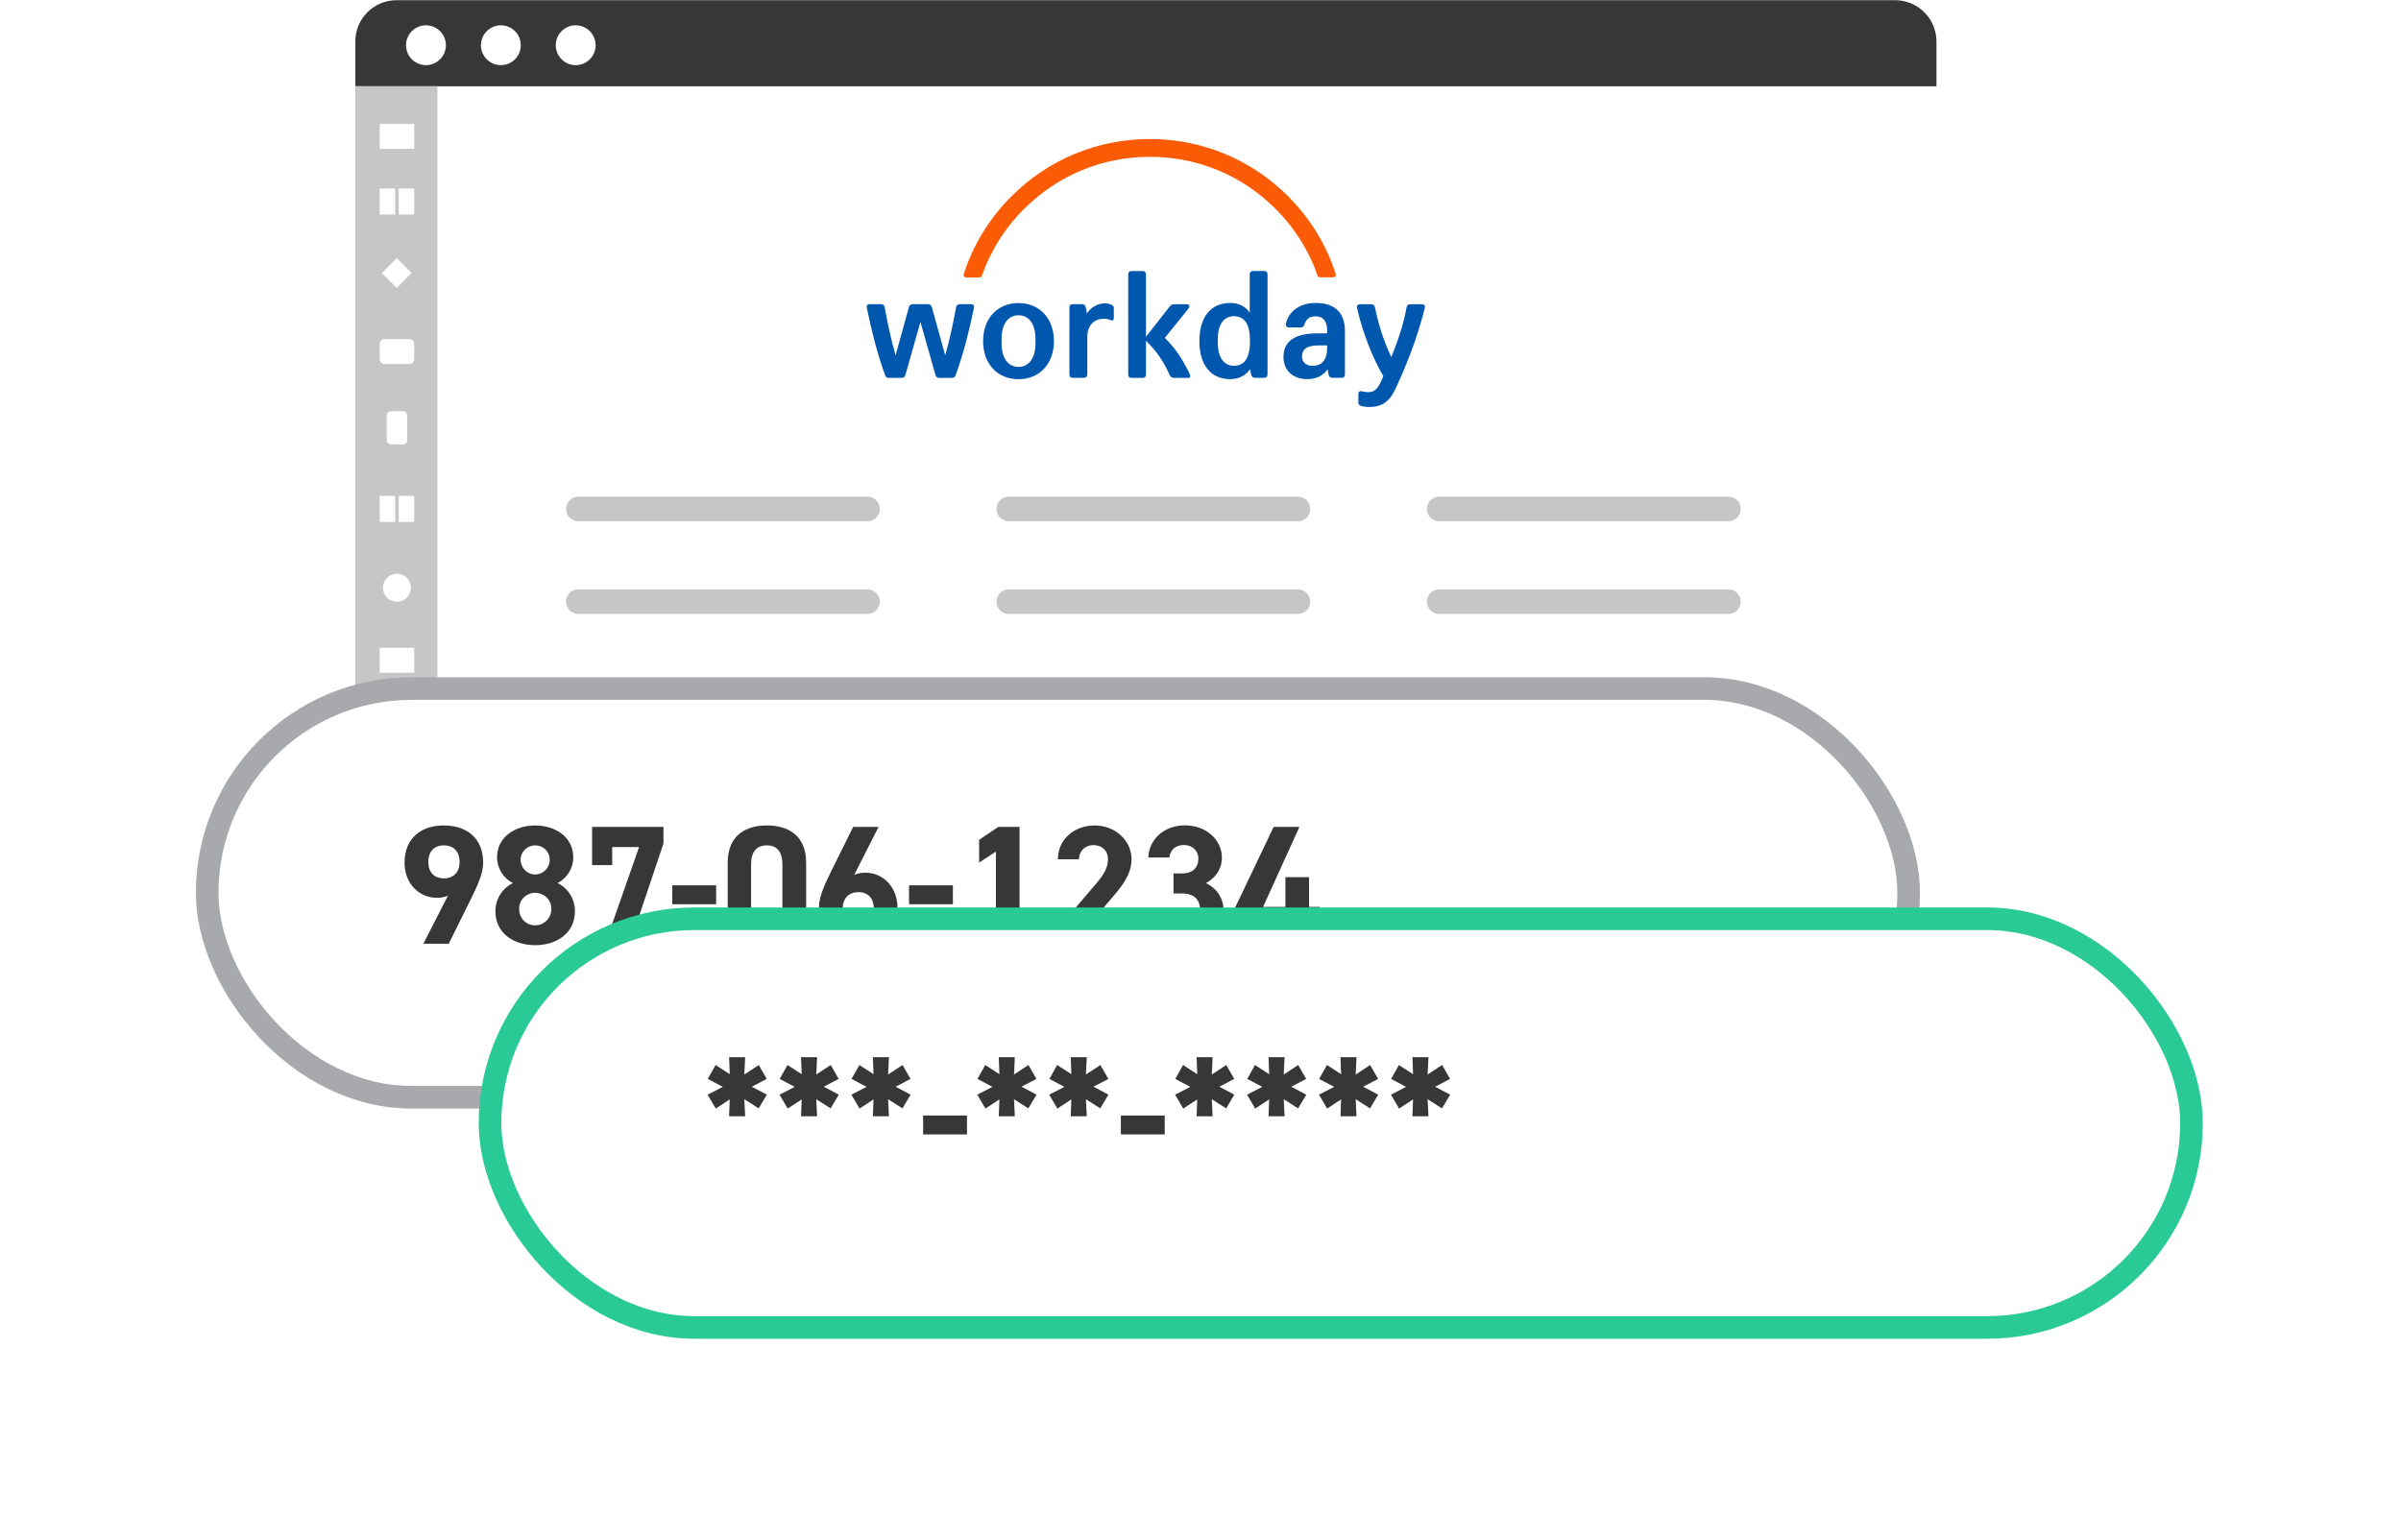 <?xml version="1.0" encoding="UTF-8"?><svg id="Layer_2" xmlns="http://www.w3.org/2000/svg" width="259" height="166.2" xmlns:xlink="http://www.w3.org/1999/xlink" viewBox="0 0 259 166.2"><defs><style>.cls-1,.cls-2{fill:none;}.cls-3{filter:url(#outer-glow-1);stroke:#a7a9ac;}.cls-3,.cls-4,.cls-5{fill:#fff;}.cls-3,.cls-5{stroke-width:2.44px;}.cls-3,.cls-5,.cls-2{stroke-miterlimit:10;}.cls-6{fill:#373737;}.cls-7{fill:#c6c6c6;}.cls-5{filter:url(#outer-glow-2);stroke:#29ca95;}.cls-2{stroke:#c6c6c6;stroke-linecap:round;stroke-width:2.65px;}.cls-8{fill-rule:evenodd;}.cls-8,.cls-9{fill:#0057ae;}.cls-10{fill:#fc5b05;}</style><filter id="outer-glow-1" x="0" y="51.2" width="229" height="90" filterUnits="userSpaceOnUse"><feOffset dx="0" dy="0"/><feGaussianBlur result="blur" stdDeviation="7"/><feFlood flood-color="#000" flood-opacity=".3"/><feComposite in2="blur" operator="in"/><feComposite in="SourceGraphic"/></filter><filter id="outer-glow-2" x="30" y="76.2" width="229" height="90" filterUnits="userSpaceOnUse"><feOffset dx="0" dy="0"/><feGaussianBlur result="blur-2" stdDeviation="7"/><feFlood flood-color="#000" flood-opacity=".3"/><feComposite in2="blur-2" operator="in"/><feComposite in="SourceGraphic"/></filter></defs><g id="Layer_1-2"><path class="cls-4" d="M43.29,0h160.63c2.74,0,4.97,2.23,4.97,4.97v80.07c0,2.46-2,4.46-4.46,4.46H42.78c-2.46,0-4.46-2-4.46-4.46V4.97c0-2.74,2.23-4.97,4.97-4.97Z"/><path class="cls-6" d="M42.78.02h161.65c2.46,0,4.46,2,4.46,4.46v4.83H38.33v-4.83C38.33,2.01,40.32.02,42.78.02Z"/><path class="cls-7" d="M38.33,9.3h8.85v80.19h-4.4c-2.46,0-4.45-1.99-4.45-4.45V9.3h0Z"/><rect class="cls-4" x="40.96" y="13.37" width="3.72" height="2.69"/><rect class="cls-4" x="40.96" y="69.9" width="3.72" height="2.69"/><rect class="cls-4" x="40.96" y="36.59" width="3.72" height="2.69" rx=".5" ry=".5"/><rect class="cls-4" x="41.71" y="44.37" width="2.21" height="3.59" rx=".45" ry=".45"/><rect class="cls-4" x="40.96" y="20.34" width="1.67" height="2.81"/><rect class="cls-4" x="43.01" y="20.34" width="1.67" height="2.81"/><rect class="cls-4" x="40.96" y="53.51" width="1.67" height="2.81"/><rect class="cls-4" x="43.01" y="53.51" width="1.67" height="2.81"/><rect class="cls-4" x="41.66" y="28.33" width="2.27" height="2.27" transform="translate(-8.3 38.89) rotate(-45)"/><circle class="cls-4" cx="42.82" cy="63.42" r="1.51"/><circle class="cls-4" cx="45.95" cy="4.88" r="2.15"/><circle class="cls-4" cx="54.03" cy="4.88" r="2.15"/><circle class="cls-4" cx="62.1" cy="4.88" r="2.15"/><line class="cls-2" x1="62.39" y1="54.92" x2="93.58" y2="54.92"/><line class="cls-2" x1="108.82" y1="54.92" x2="140.01" y2="54.92"/><line class="cls-2" x1="155.25" y1="54.92" x2="186.45" y2="54.92"/><line class="cls-2" x1="62.39" y1="64.92" x2="93.58" y2="64.92"/><line class="cls-2" x1="108.82" y1="64.92" x2="140.01" y2="64.92"/><line class="cls-2" x1="155.25" y1="64.92" x2="186.45" y2="64.92"/><line class="cls-2" x1="62.39" y1="74.93" x2="93.58" y2="74.93"/><line class="cls-2" x1="108.82" y1="74.93" x2="140.01" y2="74.93"/><line class="cls-2" x1="155.25" y1="74.93" x2="186.45" y2="74.93"/><path class="cls-8" d="M136.36,29.24h-1.18c-.24,0-.37.13-.37.37v4.12c-.46-.67-1.2-1.04-2.1-1.04-2.09,0-3.33,1.51-3.33,4.11s1.24,4.11,3.32,4.11c.93,0,1.68-.39,2.14-1.06l.13.59c.04.22.19.33.41.33h.98c.24,0,.37-.13.37-.37v-10.79c0-.24-.13-.37-.37-.37ZM133.09,39.47c-1.03,0-1.72-.87-1.72-2.45v-.45c0-1.58.68-2.45,1.72-2.45,1.16,0,1.75.84,1.75,2.68s-.59,2.67-1.75,2.67Z"/><path class="cls-8" d="M138.72,34.92c.3-1.37,1.55-2.23,3.2-2.23,2.11,0,3.16,1.1,3.16,3.01v4.7c0,.24-.13.37-.37.37h-.98c-.22,0-.37-.11-.41-.33l-.11-.59c-.46.67-1.22,1.06-2.16,1.06-1.57,0-2.6-.93-2.6-2.38,0-1.69,1.18-2.56,3.68-2.56h1.03v-.3c0-1.02-.43-1.54-1.24-1.54-.65,0-1.02.28-1.2.87-.08.24-.21.33-.41.33h-1.26c-.26,0-.39-.17-.33-.41ZM141.59,39.48c.94,0,1.57-.57,1.57-1.95v-.26h-.96c-1.17,0-1.75.39-1.75,1.19,0,.63.46,1.02,1.15,1.02Z"/><path class="cls-9" d="M95.89,40.78c-.22,0-.35-.09-.42-.32-.87-2.41-1.46-4.81-1.96-7.23-.06-.24.05-.41.31-.41h1.2c.22,0,.37.11.41.32.31,1.71.68,3.47,1.18,5.2l1.44-5.2c.05-.2.2-.32.42-.32h1.63c.22,0,.37.11.42.32l1.44,5.2c.5-1.73.87-3.49,1.18-5.2.04-.2.19-.32.41-.32h1.2c.26,0,.37.17.31.41-.5,2.41-1.09,4.81-1.96,7.23-.08.22-.2.32-.42.32h-1.35c-.2,0-.37-.09-.42-.32l-1.62-5.72-1.62,5.72c-.05.22-.22.32-.42.32h-1.35Z"/><path class="cls-8" d="M109.87,32.7c-2.25,0-3.82,1.63-3.82,4.11s1.57,4.11,3.82,4.11,3.82-1.65,3.82-4.11-1.57-4.11-3.82-4.11ZM111.7,37.03c0,1.63-.72,2.56-1.83,2.56s-1.83-.93-1.83-2.56v-.45c0-1.63.72-2.56,1.83-2.56s1.83.93,1.83,2.56v.45Z"/><path class="cls-9" d="M149.23,40.61c-1.18-2.02-2.2-4.62-2.85-7.37-.05-.26.08-.41.33-.41h1.2c.22,0,.37.11.41.33.39,1.93,1,3.81,1.77,5.37.68-1.71,1.31-3.49,1.64-5.37.04-.22.19-.33.41-.33h1.24c.26,0,.39.17.31.43-.85,3.4-2.07,6.35-3.12,8.62-.68,1.47-1.48,2.04-2.92,2.04-.28,0-.57-.06-.81-.11-.22-.05-.31-.21-.31-.41v-.89c0-.26.15-.35.41-.28.22.05.44.09.64.09.85,0,1.15-.56,1.64-1.71Z"/><path class="cls-9" d="M117.25,33.83c.41-.65,1.13-1.1,1.96-1.1.31,0,.59.08.81.24.08.06.13.13.13.24v1.1c0,.26-.11.33-.39.22-.23-.1-.45-.13-.7-.13-1.12,0-1.77.8-1.77,1.95v4.05c0,.24-.13.37-.37.37h-1.19c-.24,0-.37-.13-.37-.37v-7.21c0-.24.13-.37.37-.37h.98c.24,0,.37.13.41.33l.13.67Z"/><path class="cls-9" d="M128.33,40.34c-.81-1.67-1.59-2.82-2.68-3.88l2.55-3.16c.19-.26.09-.47-.2-.47h-1.33c-.19,0-.35.07-.46.2l-2.59,3.31v-6.72c0-.24-.13-.37-.37-.37h-1.18c-.24,0-.37.13-.37.37v10.79c0,.24.13.37.37.37h1.18c.24,0,.37-.13.37-.37v-3.64c1.15,1.11,1.94,2.3,2.6,3.79.08.13.26.22.44.22h1.46c.29,0,.35-.15.2-.44Z"/><path class="cls-10" d="M110.47,22.55c3.62-3.63,8.44-5.63,13.57-5.63s9.93,1.99,13.55,5.61c2.07,2.07,3.61,4.53,4.54,7.21.04.12.15.19.27.19h1.42c.19,0,.33-.19.27-.37-1.01-3.13-2.76-6-5.15-8.39-3.98-3.98-9.28-6.17-14.91-6.17s-10.95,2.2-14.93,6.19c-2.39,2.39-4.13,5.25-5.14,8.38-.06.19.08.37.27.37h1.42c.12,0,.23-.08.27-.19.93-2.68,2.47-5.13,4.53-7.2Z"/><rect class="cls-3" x="22.35" y="74.3" width="183.54" height="44.1" rx="22.05" ry="22.05"/><rect class="cls-1" x="42.95" y="89.23" width="127.86" height="19.7"/><path class="cls-6" d="M48.33,96.64c-.4.18-.79.24-1.22.24-1.93,0-3.47-1.59-3.47-3.76,0-2.79,1.9-4.05,4.23-4.05s4.25,1.24,4.25,4.03c0,.99-.46,2.15-1.17,3.6l-2.54,5.13h-2.74l2.65-5.18ZM47.88,91.22c-1.1,0-1.68.73-1.68,1.79s.58,1.77,1.68,1.77,1.7-.73,1.7-1.77-.58-1.79-1.7-1.79Z"/><path class="cls-6" d="M55.32,95.29c-1-.51-1.7-1.59-1.7-2.77,0-2.23,1.97-3.45,4.11-3.45s4.11,1.22,4.11,3.45c0,1.19-.69,2.26-1.7,2.77,1.02.46,1.88,1.61,1.88,3.03,0,2.35-1.95,3.67-4.29,3.67s-4.29-1.31-4.29-3.67c0-1.42.89-2.57,1.88-3.03ZM57.73,99.85c.97,0,1.75-.8,1.75-1.77,0-1.09-.91-1.75-1.75-1.75s-1.73.66-1.73,1.75c0,.97.73,1.77,1.73,1.77ZM57.73,94.36c.86,0,1.57-.71,1.57-1.59s-.71-1.55-1.57-1.55-1.57.69-1.57,1.55.69,1.59,1.57,1.59Z"/><path class="cls-6" d="M63.87,93.35v-4.12h7.7v1.79l-3.63,10.8h-2.65l3.65-10.42h-2.9v1.95h-2.17Z"/><path class="cls-6" d="M72.52,95.53h4.73v2.04h-4.73v-2.04Z"/><path class="cls-6" d="M86.96,97.97c0,2.83-1.97,4.01-4.23,4.01s-4.23-1.19-4.23-4.01v-4.89c0-2.96,1.97-4.01,4.23-4.01s4.23,1.06,4.23,4v4.91ZM82.72,91.22c-1.15,0-1.7.73-1.7,2.08v4.45c0,1.35.55,2.08,1.7,2.08s1.68-.73,1.68-2.08v-4.45c0-1.35-.55-2.08-1.68-2.08Z"/><path class="cls-6" d="M92.14,94.41c.38-.18.77-.24,1.22-.24,1.93,0,3.45,1.59,3.45,3.76,0,2.79-1.88,4.05-4.22,4.05s-4.25-1.24-4.25-4.03c0-.99.44-2.15,1.15-3.59l2.54-5.13h2.74l-2.63,5.18ZM92.6,99.83c1.1,0,1.66-.73,1.66-1.79s-.57-1.77-1.66-1.77-1.7.73-1.7,1.77.57,1.79,1.7,1.79Z"/><path class="cls-6" d="M98.06,95.53h4.73v2.04h-4.73v-2.04Z"/><path class="cls-6" d="M109.98,101.82h-2.55v-9.93l-1.81,1.19v-2.46l2.06-1.39h2.3v12.59Z"/><path class="cls-6" d="M121.9,101.82h-7.77v-1.64l4.22-4.96c.78-.91,1.17-1.68,1.17-2.5,0-1.02-.75-1.53-1.57-1.53s-1.5.53-1.57,1.53h-2.26c0-2.17,1.79-3.65,3.96-3.65s3.98,1.57,3.98,3.65c0,1.66-1.09,2.96-1.9,3.91l-2.59,3.05h4.34v2.15Z"/><path class="cls-6" d="M126.59,94.25h.93c1.04,0,1.75-.55,1.75-1.61,0-.84-.64-1.46-1.57-1.46s-1.46.57-1.57,1.35h-2.26c.09-2.06,1.79-3.47,3.96-3.47,2.3,0,3.98,1.59,3.98,3.47,0,1.42-.88,2.3-1.72,2.76,1.08.53,1.9,1.51,1.9,3.01,0,2.04-1.42,3.69-4.01,3.69s-4.18-1.5-4.27-3.54h2.24c.13.8.73,1.39,1.86,1.39,1.02,0,1.64-.73,1.64-1.66,0-1.11-.64-1.77-1.93-1.77h-.93v-2.15Z"/><path class="cls-6" d="M140.17,89.23l-3.92,8.63h2.41v-3.21h2.55v3.21h1.15v2.17h-1.15v1.79h-2.55v-1.79h-5.58v-1.77l4.31-9.03h2.79Z"/><rect class="cls-5" x="52.86" y="99.14" width="183.54" height="44.1" rx="22.05" ry="22.05"/><rect class="cls-1" x="75.75" y="114.07" width="113.86" height="19.7"/><path class="cls-6" d="M80.3,115.94l1.55-1.02.86,1.5-1.61.84,1.62.86-.88,1.48-1.55-.99.09,1.84h-1.73l.07-1.82-1.51.99-.88-1.5,1.64-.84-1.62-.86.84-1.5,1.53.99-.07-1.83h1.73l-.09,1.86Z"/><path class="cls-6" d="M88.06,115.94l1.55-1.02.86,1.5-1.61.84,1.62.86-.88,1.48-1.55-.99.09,1.84h-1.73l.07-1.82-1.51.99-.88-1.5,1.64-.84-1.62-.86.84-1.5,1.53.99-.07-1.83h1.73l-.09,1.86Z"/><path class="cls-6" d="M95.81,115.94l1.55-1.02.86,1.5-1.61.84,1.62.86-.88,1.48-1.55-.99.09,1.84h-1.73l.07-1.82-1.51.99-.88-1.5,1.64-.84-1.62-.86.84-1.5,1.53.99-.07-1.83h1.73l-.09,1.86Z"/><path class="cls-6" d="M99.58,120.37h4.73v2.04h-4.73v-2.04Z"/><path class="cls-6" d="M109.39,115.94l1.55-1.02.86,1.5-1.61.84,1.62.86-.88,1.48-1.55-.99.09,1.84h-1.73l.07-1.82-1.51.99-.88-1.5,1.64-.84-1.62-.86.84-1.5,1.53.99-.07-1.83h1.73l-.09,1.86Z"/><path class="cls-6" d="M117.15,115.94l1.55-1.02.86,1.5-1.61.84,1.62.86-.88,1.48-1.55-.99.09,1.84h-1.73l.07-1.82-1.51.99-.88-1.5,1.64-.84-1.62-.86.84-1.5,1.53.99-.07-1.83h1.73l-.09,1.86Z"/><path class="cls-6" d="M120.91,120.37h4.73v2.04h-4.73v-2.04Z"/><path class="cls-6" d="M130.73,115.94l1.55-1.02.86,1.5-1.61.84,1.62.86-.88,1.48-1.55-.99.09,1.84h-1.73l.07-1.82-1.51.99-.88-1.5,1.64-.84-1.62-.86.84-1.5,1.53.99-.07-1.83h1.73l-.09,1.86Z"/><path class="cls-6" d="M138.49,115.94l1.55-1.02.86,1.5-1.61.84,1.62.86-.88,1.48-1.55-.99.09,1.84h-1.73l.07-1.82-1.51.99-.88-1.5,1.64-.84-1.62-.86.84-1.5,1.53.99-.07-1.83h1.73l-.09,1.86Z"/><path class="cls-6" d="M146.25,115.94l1.55-1.02.86,1.5-1.61.84,1.62.86-.88,1.48-1.55-.99.09,1.84h-1.73l.07-1.82-1.51.99-.88-1.5,1.64-.84-1.62-.86.84-1.5,1.53.99-.07-1.83h1.73l-.09,1.86Z"/><path class="cls-6" d="M154.01,115.94l1.55-1.02.86,1.5-1.61.84,1.62.86-.88,1.48-1.55-.99.09,1.84h-1.73l.07-1.82-1.51.99-.88-1.5,1.64-.84-1.62-.86.84-1.5,1.53.99-.07-1.83h1.73l-.09,1.86Z"/></g></svg>